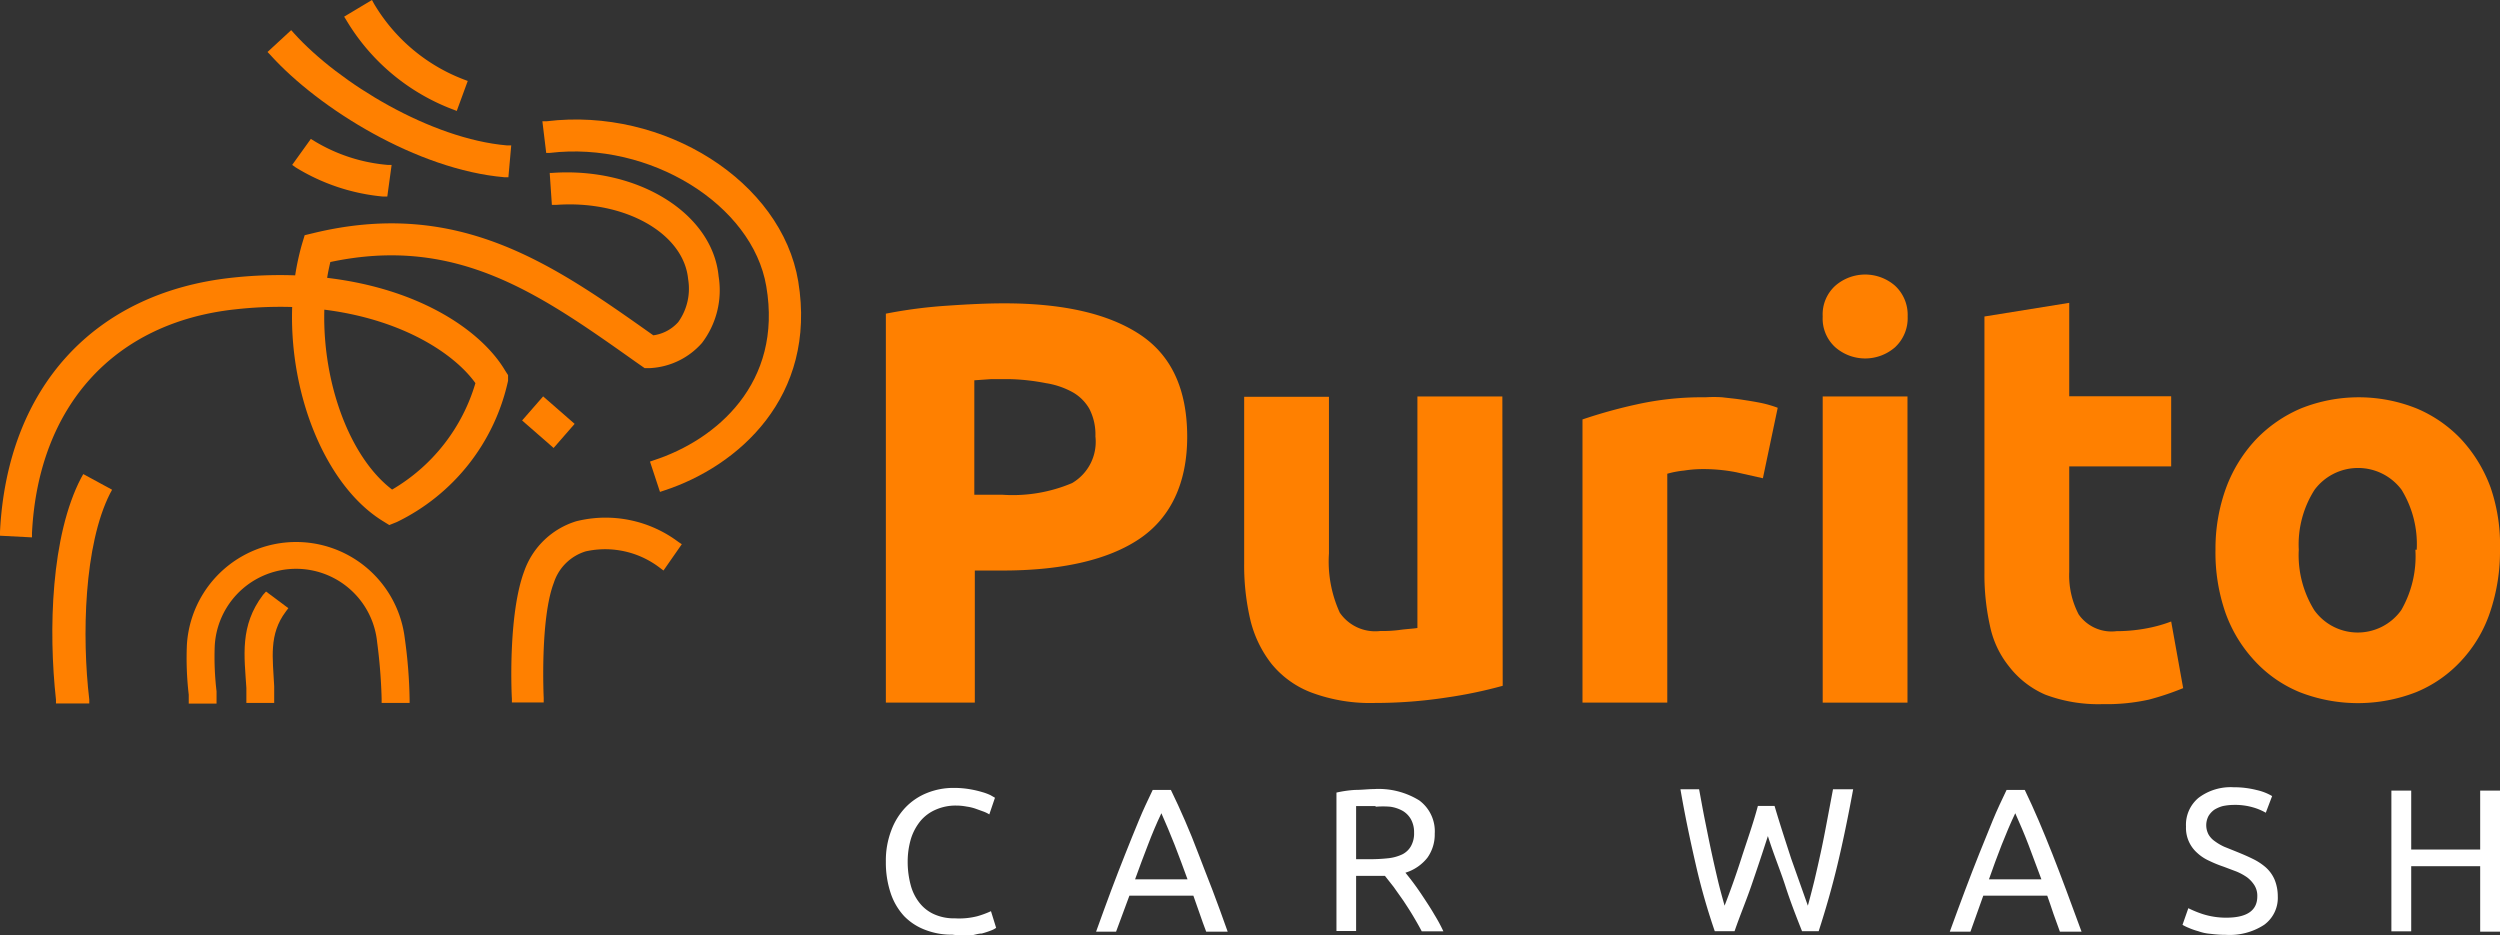 <svg xmlns="http://www.w3.org/2000/svg" viewBox="0 0 150.08 56.15"><rect x="0" y="0" width="150.08" height="56.15" fill="#333333" stroke="none"/><defs><style>.cls-1{fill:#ff8000;}.cls-2{fill:#fff;}</style></defs><title>purito-logo-en</title><g id="Layer_2" data-name="Layer 2"><g id="Layer_1-2" data-name="Layer 1"><path class="cls-1" d="M60.29,18.21q5.31,0,8.14,1.87c1.89,1.25,2.83,3.28,2.84,6.1s-1,4.91-2.87,6.17-4.65,1.9-8.21,1.9H58.52v7.93H53.18V18.83a28.81,28.81,0,0,1,3.7-.48C58.17,18.26,59.31,18.21,60.29,18.21Zm.35,4.55H59.49l-1,.07V29.7h1.67a9.14,9.14,0,0,0,4.2-.7,2.87,2.87,0,0,0,1.4-2.8,3.37,3.37,0,0,0-.36-1.65,2.67,2.67,0,0,0-1-1A4.86,4.86,0,0,0,62.78,23,12.86,12.86,0,0,0,60.64,22.76Z"/><path class="cls-1" d="M90.21,41.17a27.3,27.3,0,0,1-3.35.7,28.34,28.34,0,0,1-4.31.33,10.1,10.1,0,0,1-3.81-.62,5.69,5.69,0,0,1-2.41-1.73,6.88,6.88,0,0,1-1.27-2.64,14.32,14.32,0,0,1-.37-3.39v-10h5.09v9.4a7.39,7.39,0,0,0,.65,3.56,2.58,2.58,0,0,0,2.43,1.1A7.85,7.85,0,0,0,84,37.82c.41-.06.77-.07,1.09-.12V23.8h5.1Z"/><path class="cls-1" d="M105.83,28.71l-1.6-.36a10.34,10.34,0,0,0-2-.19,7.3,7.3,0,0,0-1.14.09,5.69,5.69,0,0,0-1,.19V42.18H95v-17a29.86,29.86,0,0,1,3.24-.9,18.06,18.06,0,0,1,4.15-.43,7.62,7.62,0,0,1,1,0c.4.05.77.08,1.16.14s.78.12,1.17.2a6.75,6.75,0,0,1,1,.29Z"/><path class="cls-1" d="M114.52,19a2.38,2.38,0,0,1-.76,1.85,2.73,2.73,0,0,1-3.58,0,2.32,2.32,0,0,1-.76-1.85,2.32,2.32,0,0,1,.76-1.85,2.73,2.73,0,0,1,3.58,0A2.38,2.38,0,0,1,114.52,19Z"/><rect class="cls-1" x="109.42" y="23.8" width="5.09" height="18.38"/><path class="cls-1" d="M119.13,19l5.09-.82v5.61h6.12V28h-6.12v6.33a5.06,5.06,0,0,0,.57,2.56,2.41,2.41,0,0,0,2.27,1,9.68,9.68,0,0,0,1.7-.15,8.58,8.58,0,0,0,1.58-.43l.72,4A16.27,16.27,0,0,1,129,42a11.73,11.73,0,0,1-2.77.27,9,9,0,0,1-3.45-.57A5.51,5.51,0,0,1,120.6,40a5.71,5.71,0,0,1-1.14-2.44,14.14,14.14,0,0,1-.33-3.18Z"/><path class="cls-1" d="M150.08,33a11.43,11.43,0,0,1-.6,3.76,8,8,0,0,1-1.73,2.91,7.61,7.61,0,0,1-2.7,1.88,9.61,9.61,0,0,1-7,0,7.61,7.61,0,0,1-2.7-1.88,8.35,8.35,0,0,1-1.76-2.91A11,11,0,0,1,133,33a10.65,10.65,0,0,1,.65-3.75,8.61,8.61,0,0,1,1.79-2.88,8.15,8.15,0,0,1,2.71-1.86,9.35,9.35,0,0,1,6.9,0,7.87,7.87,0,0,1,2.7,1.86,8.63,8.63,0,0,1,1.76,2.88A10.61,10.61,0,0,1,150.08,33Zm-5,0a6.25,6.25,0,0,0-.91-3.6,3.26,3.26,0,0,0-5.22,0A6.1,6.1,0,0,0,138,33a6.27,6.27,0,0,0,.93,3.63,3.21,3.21,0,0,0,5.22,0A6.48,6.48,0,0,0,145,33Z"/><path class="cls-1" d="M24.3,38.32a6.57,6.57,0,0,0-13.08.38,18.82,18.82,0,0,0,.11,3v.54H13V41.5a17.43,17.43,0,0,1-.11-2.7,4.89,4.89,0,0,1,9.75-.25,32.22,32.22,0,0,1,.27,3.4v.25h1.68V42A29.43,29.43,0,0,0,24.3,38.32Z"/><path class="cls-1" d="M15.79,35.71c-1.41,1.86-1.12,3.68-1,5.59v.9h1.67v-1c-.08-1.69-.34-3.11.7-4.49l.15-.2-1.34-1Z"/><path class="cls-1" d="M47.92,16.89c-1-6-8.05-10.47-15.11-9.61h-.25l.23,1.9H33c6-.72,12.17,3.1,13,8,1,5.82-3,9.23-6.75,10.45l-.23.08.6,1.82.24-.08C44.31,28,49.06,23.83,47.92,16.89Z"/><path class="cls-1" d="M19.64,16.68c.05-.33.12-.64.19-.95,7.61-1.62,12.58,1.92,18.34,6l.53.37H39a4.46,4.46,0,0,0,3.14-1.51,5.22,5.22,0,0,0,1-4c-.36-3.78-4.84-6.57-10-6.21H33l.13,1.92h.25c4.12-.3,7.67,1.7,7.93,4.46a3.45,3.45,0,0,1-.59,2.57,2.44,2.44,0,0,1-1.5.8c-6-4.25-11.65-8.25-20.39-6.14l-.54.13-.16.53a15.39,15.39,0,0,0-.41,1.88,26.55,26.55,0,0,0-3.78.14C5.65,17.56.44,23.26,0,31.91v.25l1.92.1V32c.38-7.63,4.94-12.65,12.21-13.43a24.25,24.25,0,0,1,3.41-.14c-.18,5.39,2.07,10.75,5.41,12.83l.42.26.45-.18a12.35,12.35,0,0,0,6.68-8.48v-.34l-.18-.28C29,20,25.43,17.37,19.64,16.68ZM28.54,23a11,11,0,0,1-5,6.39C21,27.46,19.35,23,19.47,18.59,24.25,19.19,27.32,21.29,28.54,23Z"/><path class="cls-1" d="M34.6,31.29a4.8,4.8,0,0,0-3.13,3c-1,2.67-.75,7.6-.74,7.65v.23h1.91V41.9s-.23-4.74.61-6.92a2.9,2.9,0,0,1,1.91-1.88,5.39,5.39,0,0,1,4.47,1l.2.15,1.1-1.58-.21-.14A7.28,7.28,0,0,0,34.6,31.29Z"/><path class="cls-1" d="M4.87,28.69C3.06,32.16,2.9,37.83,3.36,42v.23h2V42c-.45-3.8-.32-9.29,1.25-12.38l.12-.22L5,28.46Z"/><rect class="cls-1" x="31.96" y="24.09" width="1.92" height="2.51" transform="translate(-7.82 33.49) rotate(-48.9)"/><path class="cls-1" d="M27.19,6.57l.23.09.66-1.8-.24-.09A10.69,10.69,0,0,1,22.45.22L22.33,0,20.66,1l.13.21A12.65,12.65,0,0,0,27.19,6.57Z"/><path class="cls-1" d="M30.28,10.64h.24l.17-1.91h-.25C25.88,8.34,20.36,5,17.65,2l-.17-.19L16.06,3.12l.17.18C19.15,6.53,25.06,10.19,30.28,10.64Z"/><path class="cls-1" d="M18.66,8.34,17.54,9.9l.21.15A12.12,12.12,0,0,0,23,11.8h.25l.26-1.9h-.24a10.15,10.15,0,0,1-4.38-1.42Z"/><path class="cls-2" d="M57.17,56.11a4.31,4.31,0,0,1-1.63-.29A3.44,3.44,0,0,1,54.28,55a3.78,3.78,0,0,1-.81-1.38,5.79,5.79,0,0,1-.29-1.89,5.05,5.05,0,0,1,.33-1.89,4,4,0,0,1,.87-1.39,3.68,3.68,0,0,1,1.28-.85,4.21,4.21,0,0,1,1.57-.3,5.55,5.55,0,0,1,1,.08,6,6,0,0,1,.73.17,3.13,3.13,0,0,1,.51.19l.26.15-.34,1a1.91,1.91,0,0,0-.32-.16l-.47-.17a2.79,2.79,0,0,0-.57-.14,3.36,3.36,0,0,0-.63-.06,2.94,2.94,0,0,0-1.21.24,2.46,2.46,0,0,0-.92.67,3.19,3.19,0,0,0-.58,1.07,4.81,4.81,0,0,0-.2,1.41,5.33,5.33,0,0,0,.18,1.38,2.9,2.9,0,0,0,.53,1.07,2.31,2.31,0,0,0,.89.69,2.92,2.92,0,0,0,1.24.24A4.39,4.39,0,0,0,58.68,55a5.6,5.6,0,0,0,.81-.3l.31,1a1.3,1.3,0,0,1-.31.16,5.05,5.05,0,0,1-.55.18c-.22,0-.48.1-.77.14A8.35,8.35,0,0,1,57.17,56.11Z"/><path class="cls-2" d="M72.41,55.93q-.21-.55-.39-1.08l-.38-1.08H67.8L67,55.93H65.8c.32-.9.63-1.73.91-2.49s.57-1.48.84-2.17.54-1.34.81-2,.55-1.24.84-1.85h1.09c.3.61.58,1.23.85,1.85s.54,1.28.81,2,.55,1.41.84,2.17.59,1.59.91,2.49Zm-1.12-3.14c-.26-.71-.51-1.4-.77-2.06s-.53-1.3-.8-1.91c-.29.61-.56,1.25-.81,1.91s-.52,1.35-.77,2.06Z"/><path class="cls-2" d="M84.37,52.39c.13.16.3.37.5.64s.4.56.61.88.43.65.63,1a9.64,9.64,0,0,1,.54,1h-1.3c-.16-.31-.34-.62-.53-.94s-.39-.62-.58-.91l-.58-.82-.52-.66H81.41v3.31H80.23V47.58a7,7,0,0,1,1.12-.16c.41,0,.79-.05,1.13-.05a4.63,4.63,0,0,1,2.72.68,2.3,2.3,0,0,1,.93,2,2.4,2.4,0,0,1-.44,1.44A2.68,2.68,0,0,1,84.37,52.39Zm-1.79-4H81.41v3.19h.85a10.14,10.14,0,0,0,1.1-.06,2.64,2.64,0,0,0,.82-.23,1.23,1.23,0,0,0,.52-.49,1.55,1.55,0,0,0,.19-.82,1.6,1.6,0,0,0-.19-.8,1.38,1.38,0,0,0-.49-.5,2.16,2.16,0,0,0-.74-.25,5.29,5.29,0,0,0-.89,0Z"/><path class="cls-2" d="M106.13,50.19c-.35,1.09-.69,2.1-1,3s-.7,1.83-1,2.71h-1.19a38.9,38.9,0,0,1-1.14-4c-.33-1.44-.64-2.89-.92-4.52H102c.12.64.23,1.27.36,1.91s.25,1.25.38,1.85.26,1.17.39,1.72.26,1,.4,1.51c.33-.85.67-1.79,1-2.82s.71-2.08,1-3.17h1c.32,1.09.67,2.15,1,3.17l1,2.82q.19-.69.39-1.5c.13-.55.26-1.12.39-1.72s.25-1.22.37-1.86l.36-1.91h1.21c-.3,1.63-.61,3.14-.94,4.52s-.71,2.7-1.13,4h-1c-.35-.88-.7-1.78-1-2.71S106.47,51.28,106.13,50.19Z"/><path class="cls-2" d="M123.66,55.93q-.19-.55-.39-1.08c-.12-.36-.24-.72-.37-1.08h-3.84l-.77,2.16h-1.24c.33-.9.63-1.73.92-2.49s.56-1.48.84-2.17l.81-2c.27-.66.55-1.24.84-1.85h1.09c.29.61.58,1.23.84,1.85s.54,1.28.82,2,.55,1.41.83,2.17l.92,2.49Zm-1.11-3.14c-.26-.71-.52-1.4-.77-2.06s-.53-1.3-.8-1.91c-.29.61-.56,1.25-.82,1.91s-.51,1.35-.76,2.06Z"/><path class="cls-2" d="M133.65,55.09c1.24,0,1.86-.43,1.86-1.28a1.19,1.19,0,0,0-.17-.66,1.84,1.84,0,0,0-.44-.48,3.33,3.33,0,0,0-.64-.35l-.77-.29a7.39,7.39,0,0,1-.88-.36,2.66,2.66,0,0,1-.72-.48,2,2,0,0,1-.66-1.57,2.1,2.1,0,0,1,.76-1.73,3.2,3.2,0,0,1,2.09-.63,5.53,5.53,0,0,1,1.4.17,3.15,3.15,0,0,1,.92.36l-.38,1a3.4,3.4,0,0,0-.76-.32,3.9,3.9,0,0,0-1.18-.15,3.39,3.39,0,0,0-.64.07,1.92,1.92,0,0,0-.51.22,1.27,1.27,0,0,0-.35.38,1.19,1.19,0,0,0,0,1.1,1.24,1.24,0,0,0,.38.41,3.16,3.16,0,0,0,.56.33l.72.29c.37.15.7.29,1,.44a3.48,3.48,0,0,1,.79.52,2.12,2.12,0,0,1,.52.73,2.65,2.65,0,0,1,.19,1,2,2,0,0,1-.82,1.71,3.78,3.78,0,0,1-2.29.6,7,7,0,0,1-.92-.06,2.76,2.76,0,0,1-.75-.16,3.85,3.85,0,0,1-.57-.2,2.53,2.53,0,0,1-.37-.18l.35-1a6.32,6.32,0,0,0,.85.35A4.59,4.59,0,0,0,133.65,55.09Z"/><path class="cls-2" d="M148.89,47.46h1.19v8.47h-1.19V52h-4.14v3.91h-1.19V47.46h1.19V51h4.14Z"/></g></g></svg>
